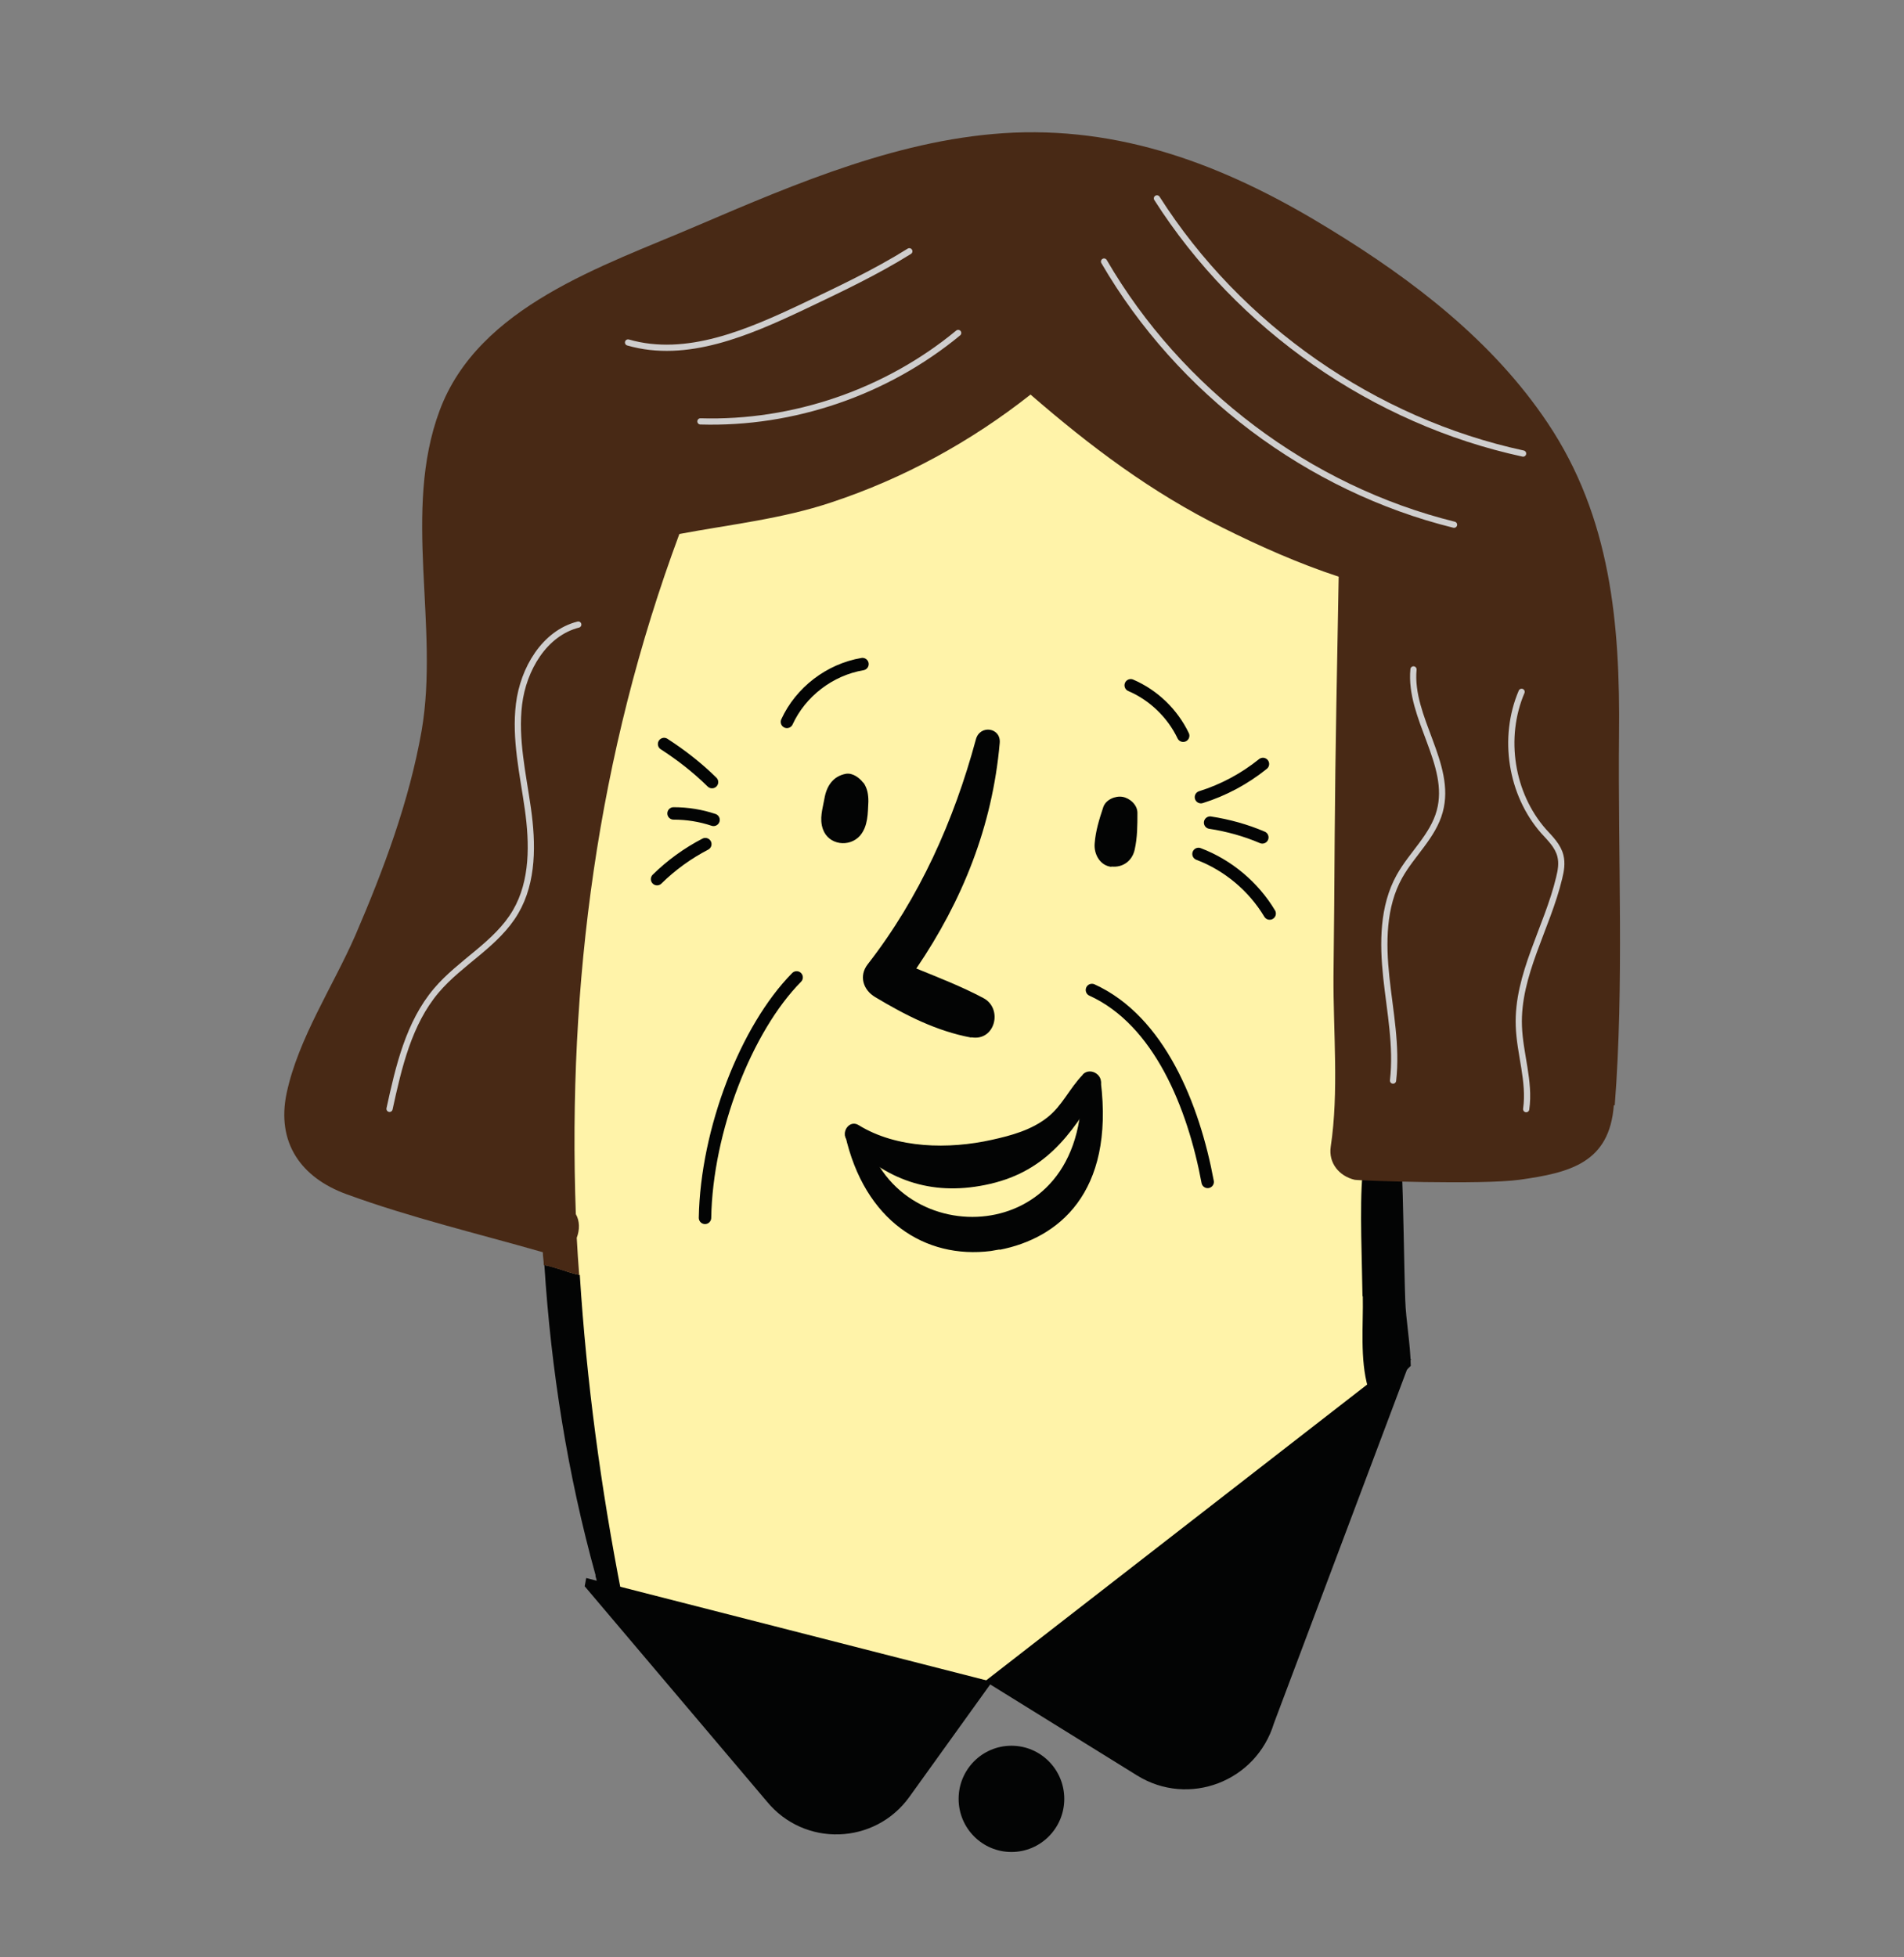 <?xml version="1.0" encoding="UTF-8"?>
<svg xmlns="http://www.w3.org/2000/svg" width="144" height="148" viewBox="0 0 144 148" fill="none">
  <rect x="0" y="0" width="144" height="148" fill="#808080" stroke="none"/>
  <path d="M42.016 80.006C41.216 90.006 44.683 110.84 46.516 120.006L72.016 127.506L76.516 127.006L104.016 106.006V44.006L87.516 35.506L79.016 27.006L65.016 33.506L49.016 38.006C47.016 47.84 42.816 70.006 42.016 80.006Z" fill="#FFF3A9"></path>
  <path d="M45.028 119.134C45.074 119.297 45.12 119.483 45.167 119.645L47.107 121.061C47.061 120.876 47.038 120.713 47.014 120.527C45.444 112.517 44.358 104.437 43.85 96.403C43.019 96.241 41.979 95.799 41.171 95.66C41.679 103.601 42.926 111.472 45.051 119.134H45.028Z" fill="#030404"></path>
  <path d="M103.069 98.005C103.115 100.141 102.838 102.765 103.462 104.924C103.462 104.924 103.508 104.924 103.531 104.924L105.563 104.112L105.979 103.949C106.233 103.74 106.464 103.508 106.695 103.276C106.672 101.604 106.326 99.84 106.279 98.284C106.187 95.73 106.141 90.668 106.002 88.091C104.963 88.462 103.924 88.927 103.046 88.834C102.815 91.086 103.023 95.823 103.046 98.028L103.069 98.005Z" fill="#030404"></path>
  <path d="M122.123 83.587C122.839 74.369 122.354 64.826 122.447 55.562C122.539 47.18 121.823 39.099 117.042 31.971C112.908 25.795 106.903 21.198 100.644 17.367C93.253 12.816 85.493 9.658 76.647 10.03C68.286 10.401 60.272 13.838 52.673 17.088C45.652 20.107 36.182 23.148 33.249 31.043C30.408 38.658 33.249 47.342 31.886 55.26C30.939 60.623 29.022 65.731 26.875 70.723C25.188 74.578 22.555 78.525 21.678 82.658C20.892 86.396 22.763 89.043 26.205 90.297C31.032 92.061 36.113 93.269 41.056 94.685C41.056 95.01 41.125 95.335 41.125 95.66C41.956 95.8 42.973 96.241 43.804 96.403C43.735 95.475 43.666 94.523 43.619 93.594C43.85 92.99 43.85 92.317 43.55 91.806C42.926 74.392 45.167 57.094 51.38 40.377C55.214 39.657 59.14 39.239 62.882 37.985C68.355 36.174 73.436 33.388 77.94 29.835C82.467 33.759 87.086 37.242 92.491 39.912C95.193 41.259 98.196 42.605 101.244 43.604C101.129 50.105 100.99 56.606 100.944 63.108C100.921 66.683 100.898 70.259 100.852 73.835C100.829 78.037 101.268 82.542 100.644 86.698C100.459 87.952 101.291 88.927 102.445 89.206C102.746 89.275 112.077 89.6 114.917 89.206C118.775 88.671 121.731 87.905 122.054 83.563L122.123 83.587Z" fill="#482915"></path>
  <path d="M73.46 78.432C75.261 78.757 75.885 76.249 74.36 75.46C72.744 74.601 71.011 73.927 69.302 73.231C72.79 68.1 75.053 62.481 75.608 56.188C75.723 55.004 74.106 54.772 73.806 55.91C72.143 62.063 69.533 67.891 65.63 72.906C64.937 73.788 65.284 74.856 66.184 75.39C68.471 76.76 70.827 77.968 73.46 78.455V78.432Z" fill="#030404"></path>
  <path d="M84.061 65.522C84.939 65.615 85.631 65.081 85.816 64.245C86.024 63.317 86.024 62.388 86.024 61.459C86.024 60.855 85.447 60.345 84.892 60.252C84.361 60.159 83.622 60.461 83.437 61.041C83.137 61.947 82.86 62.829 82.79 63.781C82.721 64.57 83.183 65.453 84.061 65.546V65.522Z" fill="#030404"></path>
  <path d="M65.284 59.184C65.006 58.812 64.475 58.417 63.967 58.51C62.997 58.696 62.512 59.439 62.35 60.391C62.212 61.181 61.958 61.9 62.235 62.69C62.651 63.897 64.244 64.106 65.053 63.177C65.653 62.458 65.63 61.505 65.676 60.6C65.676 60.089 65.607 59.625 65.307 59.184H65.284Z" fill="#030404"></path>
  <path d="M81.89 81.265C80.874 82.309 80.342 83.61 79.211 84.492C78.01 85.444 76.485 85.862 75.007 86.187C71.774 86.907 67.824 86.86 64.937 85.073C64.221 84.631 63.551 85.653 64.082 86.234C66.946 89.206 70.365 90.436 74.499 89.6C78.91 88.718 80.989 85.955 83.16 82.193C83.622 81.404 82.513 80.615 81.89 81.241V81.265Z" fill="#030404"></path>
  <path d="M60.249 73.904C56.438 77.759 53.435 85.467 53.32 92.085" stroke="#030404" stroke-width="0.94" stroke-miterlimit="10" stroke-linecap="round"></path>
  <path d="M82.583 74.856C87.687 77.178 90.274 83.656 91.336 89.368" stroke="#030404" stroke-width="0.94" stroke-miterlimit="10" stroke-linecap="round"></path>
  <path d="M53.851 59.137C52.742 58.046 51.518 57.094 50.225 56.258" stroke="#030404" stroke-width="0.94" stroke-miterlimit="10" stroke-linecap="round"></path>
  <path d="M53.966 61.993C52.996 61.668 51.98 61.505 50.941 61.505" stroke="#030404" stroke-width="0.94" stroke-miterlimit="10" stroke-linecap="round"></path>
  <path d="M53.343 63.827C52.003 64.524 50.779 65.406 49.694 66.474" stroke="#030404" stroke-width="0.94" stroke-miterlimit="10" stroke-linecap="round"></path>
  <path d="M90.828 60.275C92.537 59.741 94.131 58.882 95.516 57.767" stroke="#030404" stroke-width="0.94" stroke-miterlimit="10" stroke-linecap="round"></path>
  <path d="M91.521 62.202C92.884 62.411 94.223 62.783 95.47 63.317" stroke="#030404" stroke-width="0.94" stroke-miterlimit="10" stroke-linecap="round"></path>
  <path d="M90.643 64.57C92.861 65.406 94.801 67.031 96.025 69.075" stroke="#030404" stroke-width="0.94" stroke-miterlimit="10" stroke-linecap="round"></path>
  <path d="M65.228 50.214C62.754 50.633 60.556 52.315 59.516 54.584" stroke="#030404" stroke-width="0.94" stroke-miterlimit="10" stroke-linecap="round"></path>
  <path d="M85.516 51.818C87.241 52.556 88.676 53.942 89.484 55.63" stroke="#030404" stroke-width="0.94" stroke-miterlimit="10" stroke-linecap="round"></path>
  <path d="M115.079 52.311C113.601 55.77 114.271 60.043 116.742 62.852C117.25 63.409 117.828 63.967 118.012 64.71C118.151 65.267 118.059 65.824 117.92 66.381C117.019 70.166 114.733 73.695 114.871 77.573C114.941 79.686 115.726 81.775 115.426 83.865" stroke="#CFCECE" stroke-width="0.47" stroke-miterlimit="10" stroke-linecap="round"></path>
  <path d="M106.903 50.616C106.557 54.285 109.859 57.791 108.889 61.343C108.381 63.224 106.788 64.57 105.841 66.265C104.57 68.541 104.57 71.304 104.847 73.904C105.125 76.505 105.656 79.105 105.356 81.706" stroke="#CFCECE" stroke-width="0.47" stroke-miterlimit="10" stroke-linecap="round"></path>
  <path d="M43.735 47.226C41.171 47.876 39.577 50.593 39.254 53.24C38.931 55.887 39.554 58.534 39.924 61.157C40.293 63.781 40.34 66.637 39 68.936C37.568 71.397 34.819 72.743 32.995 74.903C30.916 77.364 30.154 80.661 29.461 83.842" stroke="#CFCECE" stroke-width="0.47" stroke-miterlimit="10" stroke-linecap="round"></path>
  <path d="M75.608 94.476C75.377 94.522 75.146 94.546 74.938 94.592C69.972 95.219 65.376 92.317 63.921 85.816L65.376 85.398C66.485 90.343 70.85 92.433 74.615 91.945C78.264 91.481 82.052 88.532 81.797 81.706L83.252 81.775C84.292 90.227 80.019 93.64 75.608 94.499V94.476Z" fill="#030404"></path>
  <path d="M44.22 119.947L44.335 119.32L75.03 127.168L68.771 135.875C66.161 139.497 60.826 139.683 57.985 136.2L44.243 119.97L44.22 119.947Z" fill="#030404"></path>
  <path d="M104.201 104.065L74.499 127.122L86.001 134.25C89.904 136.664 95.008 134.714 96.348 130.303L106.718 102.742L104.201 104.089V104.065Z" fill="#030404"></path>
  <path d="M72.467 25.176C67.04 29.657 59.995 32.072 52.974 31.863" stroke="#CFCECE" stroke-width="0.47" stroke-miterlimit="10" stroke-linecap="round"></path>
  <path d="M68.772 19C66.208 20.602 63.483 21.879 60.757 23.179C56.577 25.153 51.934 27.173 47.5 25.896" stroke="#CFCECE" stroke-width="0.47" stroke-miterlimit="10" stroke-linecap="round"></path>
  <path d="M76.496 140.034C78.702 140.034 80.491 138.235 80.491 136.017C80.491 133.798 78.702 132 76.496 132C74.289 132 72.5 133.798 72.5 136.017C72.5 138.235 74.289 140.034 76.496 140.034Z" fill="#030404"></path>
  <path d="M83.5 19.777C89.205 29.598 98.975 36.959 109.968 39.675" stroke="#CFCECE" stroke-width="0.47" stroke-miterlimit="10" stroke-linecap="round"></path>
  <path d="M87.5 15C93.713 24.752 103.921 31.857 115.192 34.295" stroke="#CFCECE" stroke-width="0.47" stroke-miterlimit="10" stroke-linecap="round"></path>
</svg>
